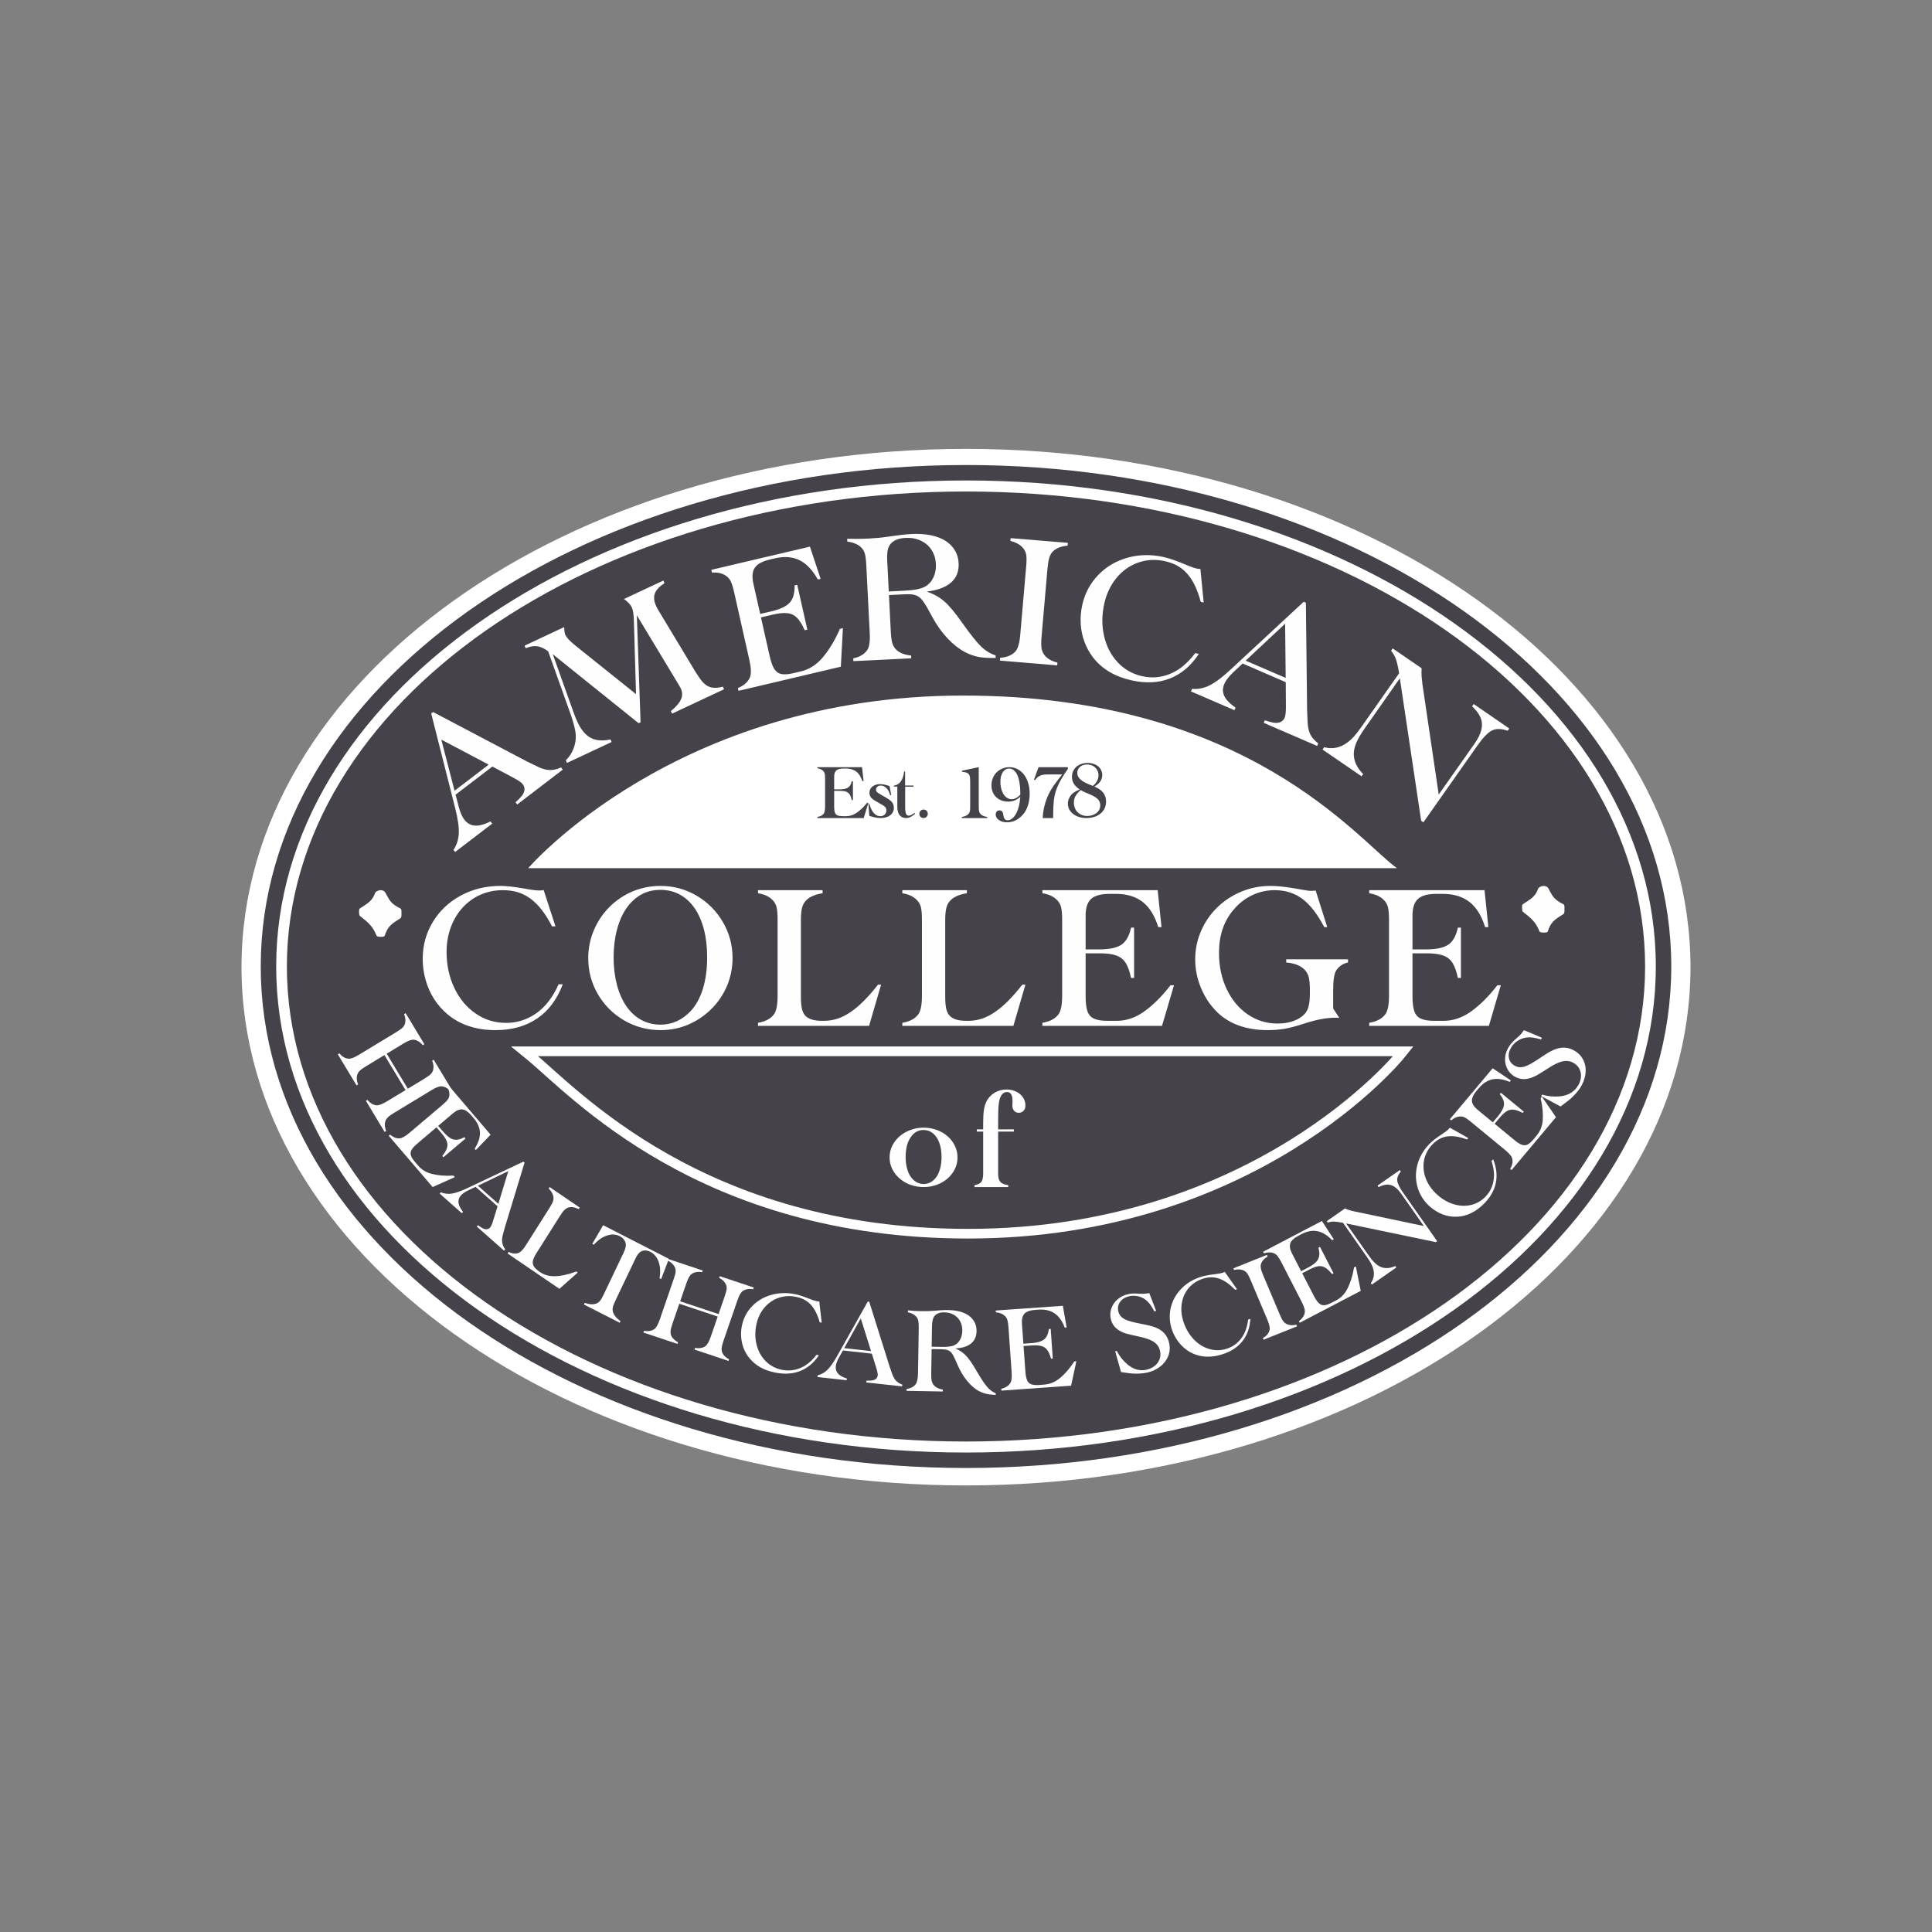 <?xml version="1.0" encoding="UTF-8"?> <svg xmlns="http://www.w3.org/2000/svg" width="200" height="200" viewBox="0 0 200 200" fill="none"><rect x="0" y="0" width="200" height="200" fill="#808080" stroke="none"/><g clip-path="url(#clip0_79_413)"><path fill-rule="evenodd" clip-rule="evenodd" d="M147.822 89.39C143.541 86.321 131.33 70.075 99.797 70.075C68.018 70.075 51.655 89.39 51.655 89.39H147.822ZM25 100.121C25.024 70.401 58.643 46.473 99.999 46.468C141.35 46.473 174.972 70.401 175 100.121C174.972 129.837 141.35 153.767 99.999 153.771C58.643 153.767 25.024 129.837 25 100.121Z" fill="white"></path><path fill-rule="evenodd" clip-rule="evenodd" d="M53.35 71.266H145.151V90.916H53.35V71.266Z" fill="white"></path><path fill-rule="evenodd" clip-rule="evenodd" d="M144.611 89.87C140.608 87.032 129.189 72.004 99.701 72.004C69.984 72.004 54.682 89.87 54.682 89.87H144.611ZM29.698 100.053C29.72 72.813 61.234 50.883 99.999 50.879C138.759 50.883 170.275 72.813 170.302 100.053C170.275 127.289 138.759 149.221 99.999 149.226C61.234 149.221 29.72 127.289 29.698 100.053Z" fill="#454249"></path><path d="M54.883 109.307L55.05 109.1M54.883 109.307L54.304 108.833H145.257L144.903 109.271C144.881 109.297 129.962 127.712 100.225 127.712H100.193C72.57 127.712 59.354 112.959 54.883 109.307Z" stroke="#FEFEFE"></path><path d="M100 151.166C139.88 151.166 172.209 128.282 172.209 100.052C172.209 71.823 139.88 48.938 100 48.938C60.12 48.938 27.791 71.823 27.791 100.052C27.791 128.282 60.12 151.166 100 151.166Z" stroke="#454249" stroke-width="1.6" stroke-miterlimit="1.5" stroke-linecap="round" stroke-linejoin="round"></path><path fill-rule="evenodd" clip-rule="evenodd" d="M160.437 92.252C160.234 91.83 160.173 91.742 159.786 91.71C159.611 91.71 159.283 91.83 159.221 92.01C158.928 92.853 158.422 93.09 157.647 93.602C157.56 93.661 157.56 93.843 157.56 93.965C157.592 94.109 157.56 94.323 157.647 94.382C158.569 95.1 158.984 95.462 159.369 96.423C159.399 96.513 159.639 96.54 159.786 96.54C159.994 96.54 160.2 96.54 160.234 96.393C160.529 95.521 160.825 95.251 161.803 94.653C161.983 94.565 161.951 94.295 161.951 94.109C161.951 93.934 161.983 93.661 161.833 93.602C160.914 93.151 160.735 92.793 160.437 92.252Z" fill="#FEFEFE"></path><path fill-rule="evenodd" clip-rule="evenodd" d="M40.045 92.691C39.837 92.273 39.778 92.179 39.393 92.149C39.213 92.149 38.888 92.273 38.829 92.448C38.531 93.289 38.029 93.53 37.258 94.039C37.167 94.1 37.167 94.281 37.167 94.399C37.195 94.546 37.167 94.758 37.258 94.817C38.176 95.538 38.592 95.897 38.979 96.858C39.007 96.949 39.244 96.979 39.393 96.979C39.603 96.979 39.807 96.979 39.837 96.829C40.135 95.952 40.432 95.688 41.411 95.086C41.589 94.999 41.559 94.729 41.559 94.546C41.559 94.369 41.589 94.1 41.44 94.039C40.519 93.587 40.341 93.228 40.045 92.691Z" fill="#FEFEFE"></path><path fill-rule="evenodd" clip-rule="evenodd" d="M56.279 92.142L57.503 95.897H57.146C56.806 95.23 56.447 94.659 56.076 94.181C55.701 93.704 55.31 93.317 54.902 93.02C54.493 92.719 54.058 92.504 53.598 92.361C53.139 92.223 52.62 92.151 52.038 92.151C51.216 92.151 50.448 92.309 49.735 92.623C49.026 92.938 48.407 93.387 47.884 93.96C47.361 94.536 46.954 95.217 46.663 96.001C46.375 96.787 46.23 97.632 46.23 98.537C46.23 99.905 46.498 101.151 47.036 102.279C47.573 103.402 48.309 104.284 49.25 104.927C50.187 105.572 51.229 105.888 52.375 105.888C53.164 105.888 53.901 105.735 54.588 105.422C55.278 105.118 55.889 104.669 56.425 104.092C56.962 103.508 57.431 102.774 57.826 101.893H58.258C57.672 103.447 56.789 104.631 55.609 105.432C54.43 106.235 52.99 106.638 51.286 106.638C49.296 106.638 47.65 106.096 46.344 105.016C45.786 104.543 45.316 104.013 44.937 103.417C44.556 102.821 44.265 102.166 44.063 101.454C43.859 100.741 43.758 100.011 43.758 99.265C43.758 97.867 44.111 96.589 44.812 95.432C45.512 94.277 46.48 93.367 47.711 92.704C48.942 92.04 50.305 91.71 51.798 91.71C52.426 91.71 53.254 91.8 54.279 91.983C54.991 92.116 55.508 92.182 55.83 92.182C55.966 92.182 56.119 92.17 56.279 92.142Z" fill="#FEFEFE"></path><path fill-rule="evenodd" clip-rule="evenodd" d="M60.895 99.179C60.895 98.173 61.089 97.213 61.477 96.293C61.868 95.378 62.406 94.574 63.099 93.882C63.789 93.192 64.591 92.657 65.496 92.274C66.401 91.901 67.361 91.71 68.368 91.71C69.715 91.71 70.96 92.042 72.105 92.715C73.248 93.386 74.153 94.294 74.827 95.44C75.496 96.586 75.834 97.834 75.834 99.179C75.834 100.181 75.643 101.133 75.266 102.04C74.884 102.945 74.349 103.745 73.652 104.438C72.959 105.131 72.162 105.671 71.266 106.059C70.37 106.444 69.414 106.638 68.4 106.638C67.032 106.638 65.769 106.303 64.62 105.637C63.47 104.969 62.562 104.066 61.894 102.922C61.226 101.784 60.895 100.535 60.895 99.179ZM63.521 99.105C63.521 100.128 63.636 101.071 63.865 101.947C64.094 102.814 64.423 103.558 64.848 104.174C65.277 104.786 65.79 105.259 66.392 105.585C66.993 105.911 67.66 106.072 68.388 106.072C69.579 106.072 70.615 105.601 71.506 104.658C72.048 104.076 72.467 103.31 72.761 102.362C73.056 101.413 73.204 100.325 73.204 99.096C73.204 98.027 73.091 97.062 72.867 96.201C72.64 95.34 72.316 94.606 71.897 94.001C71.476 93.401 70.968 92.933 70.373 92.605C69.782 92.282 69.111 92.118 68.368 92.118C67.63 92.118 66.966 92.282 66.371 92.609C65.779 92.942 65.268 93.412 64.844 94.025C64.42 94.641 64.094 95.384 63.865 96.257C63.636 97.131 63.521 98.08 63.521 99.105Z" fill="#FEFEFE"></path><path fill-rule="evenodd" clip-rule="evenodd" d="M85.154 92.149V92.467C84.322 92.593 83.724 92.873 83.354 93.313C83.189 93.511 83.073 93.757 83.008 94.055C82.943 94.347 82.908 94.757 82.908 95.29V103.139C82.908 103.657 82.938 104.057 82.998 104.353C83.056 104.649 83.161 104.895 83.316 105.086C83.628 105.477 84.217 105.676 85.091 105.676H85.309C85.775 105.676 86.228 105.599 86.672 105.464C87.113 105.322 87.569 105.096 88.028 104.783C88.49 104.472 88.957 104.078 89.431 103.604C89.905 103.127 90.394 102.572 90.891 101.929H91.212L89.966 106.198H78.47V105.879C79.219 105.754 79.765 105.472 80.102 105.024C80.366 104.698 80.496 104.039 80.496 103.056V95.29C80.496 94.665 80.464 94.21 80.394 93.928C80.324 93.648 80.198 93.406 80.01 93.209C79.661 92.826 79.151 92.578 78.47 92.467V92.149H85.154Z" fill="#FEFEFE"></path><path fill-rule="evenodd" clip-rule="evenodd" d="M100.093 92.149V92.467C99.263 92.593 98.664 92.873 98.295 93.313C98.13 93.511 98.012 93.757 97.947 94.055C97.882 94.347 97.848 94.757 97.848 95.29V103.139C97.848 103.657 97.879 104.057 97.938 104.353C97.997 104.649 98.102 104.895 98.256 105.086C98.568 105.477 99.161 105.676 100.03 105.676H100.248C100.714 105.676 101.171 105.599 101.612 105.464C102.054 105.322 102.506 105.096 102.968 104.783C103.428 104.472 103.899 104.078 104.372 103.604C104.846 103.127 105.331 102.572 105.83 101.929H106.151L104.904 106.198H93.409V105.879C94.162 105.754 94.703 105.472 95.044 105.024C95.308 104.698 95.439 104.039 95.439 103.056V95.29C95.439 94.665 95.404 94.21 95.335 93.928C95.264 93.648 95.137 93.406 94.95 93.209C94.603 92.826 94.091 92.578 93.409 92.467V92.149H100.093Z" fill="#FEFEFE"></path><path fill-rule="evenodd" clip-rule="evenodd" d="M119.841 92.149L120.239 95.975H119.904C119.54 94.799 119.001 93.928 118.285 93.368C117.569 92.809 116.64 92.532 115.488 92.532H114.904C113.988 92.532 113.337 92.703 112.956 93.052C112.576 93.395 112.384 93.974 112.384 94.784V98.282H113.781C114.835 98.282 115.606 98.121 116.088 97.795C116.571 97.468 116.905 96.88 117.085 96.029H117.399V101.237H117.085C116.942 100.55 116.757 100.028 116.524 99.668C116.288 99.308 115.96 99.054 115.539 98.904C115.112 98.758 114.538 98.686 113.813 98.686H112.384V103.139C112.384 103.819 112.449 104.339 112.579 104.7C112.71 105.061 112.937 105.313 113.264 105.456C113.588 105.599 114.042 105.676 114.63 105.676H115.592C116.542 105.676 117.449 105.385 118.3 104.809C119.245 104.166 120.171 103.264 121.08 102.11L121.162 101.997H121.53L120.291 106.198H107.909V105.879C108.664 105.754 109.213 105.472 109.557 105.024C109.821 104.698 109.954 104.039 109.954 103.056V95.29C109.954 94.665 109.92 94.21 109.848 93.928C109.778 93.648 109.648 93.406 109.462 93.209C109.112 92.826 108.594 92.578 107.909 92.467V92.149H119.841Z" fill="#FEFEFE"></path><path fill-rule="evenodd" clip-rule="evenodd" d="M136.2 92.195L137.396 95.971H137.086C136.374 94.622 135.624 93.65 134.821 93.05C134.016 92.452 133.062 92.15 131.951 92.15C131.141 92.15 130.373 92.322 129.641 92.663C128.911 93.005 128.269 93.503 127.716 94.153C126.696 95.33 126.189 96.824 126.189 98.632C126.189 100.014 126.454 101.261 126.979 102.376C127.506 103.492 128.23 104.368 129.159 105.006C130.086 105.638 131.114 105.958 132.242 105.958C132.946 105.958 133.568 105.84 134.113 105.606C134.659 105.37 135.05 105.052 135.276 104.66C135.492 104.288 135.599 103.689 135.599 102.854V102.501C135.599 101.888 135.556 101.427 135.472 101.119C135.383 100.814 135.23 100.549 135.006 100.337C134.584 99.937 133.964 99.704 133.149 99.634V99.306H139.545V99.634C138.993 99.758 138.575 100.049 138.299 100.503C138.106 100.85 138.008 101.518 138.008 102.501V104.406L138.64 105.368C138.543 105.362 138.432 105.353 138.308 105.353C137.775 105.353 137.263 105.405 136.774 105.499C136.278 105.584 135.646 105.755 134.862 106.008C134.113 106.251 133.474 106.417 132.946 106.505C132.414 106.591 131.854 106.638 131.259 106.638C129.002 106.638 127.231 106 125.949 104.728C125.252 104.025 124.705 103.195 124.315 102.246C123.923 101.293 123.727 100.315 123.727 99.321C123.727 98.286 123.929 97.311 124.33 96.378C124.733 95.454 125.289 94.638 126.003 93.942C126.716 93.244 127.546 92.698 128.496 92.303C129.441 91.91 130.446 91.71 131.508 91.71C132.108 91.71 132.831 91.776 133.677 91.91C133.802 91.926 133.95 91.947 134.12 91.981C134.287 92.011 134.614 92.065 135.088 92.15C135.339 92.2 135.544 92.222 135.703 92.222C135.731 92.222 135.778 92.221 135.844 92.214C135.916 92.207 135.996 92.204 136.077 92.204C136.123 92.204 136.163 92.2 136.2 92.195Z" fill="#FEFEFE"></path><path fill-rule="evenodd" clip-rule="evenodd" d="M153.678 92.149L154.073 95.975H153.738C153.377 94.799 152.836 93.928 152.116 93.368C151.4 92.809 150.473 92.532 149.324 92.532H148.736C147.819 92.532 147.173 92.703 146.792 93.052C146.411 93.395 146.22 93.974 146.22 94.784V98.282H147.616C148.67 98.282 149.439 98.121 149.92 97.795C150.408 97.468 150.737 96.88 150.918 96.029H151.233V101.237H150.918C150.776 100.55 150.591 100.028 150.357 99.668C150.123 99.308 149.797 99.054 149.372 98.904C148.947 98.758 148.375 98.686 147.647 98.686H146.22V103.139C146.22 103.819 146.286 104.339 146.416 104.7C146.544 105.061 146.771 105.313 147.097 105.456C147.42 105.599 147.877 105.676 148.466 105.676H149.427C150.376 105.676 151.285 105.385 152.137 104.809C153.077 104.166 154.006 103.264 154.913 102.11L154.998 101.997H155.363L154.128 106.198H141.742V105.879C142.497 105.754 143.047 105.472 143.388 105.024C143.656 104.698 143.79 104.039 143.79 103.056V95.29C143.79 94.665 143.752 94.21 143.684 93.928C143.614 93.648 143.485 93.406 143.294 93.209C142.947 92.826 142.43 92.578 141.742 92.467V92.149H153.678Z" fill="#FEFEFE"></path><path fill-rule="evenodd" clip-rule="evenodd" d="M92.091 119.81C92.091 119.26 92.248 118.745 92.562 118.269C92.88 117.798 93.306 117.424 93.845 117.153C94.383 116.878 94.975 116.736 95.618 116.736C96.098 116.736 96.551 116.819 96.976 116.97C97.401 117.126 97.776 117.345 98.097 117.628C98.423 117.911 98.672 118.244 98.852 118.624C99.033 119.001 99.121 119.398 99.121 119.81C99.121 120.358 98.968 120.868 98.658 121.347C98.346 121.823 97.921 122.197 97.382 122.474C96.843 122.745 96.258 122.883 95.626 122.883C94.983 122.883 94.389 122.745 93.851 122.479C93.308 122.203 92.88 121.831 92.562 121.357C92.248 120.882 92.091 120.37 92.091 119.81ZM93.752 119.77C93.752 120.185 93.795 120.565 93.885 120.911C93.971 121.259 94.098 121.559 94.266 121.799C94.433 122.049 94.631 122.235 94.862 122.371C95.092 122.502 95.346 122.569 95.618 122.569C95.886 122.569 96.136 122.502 96.369 122.368C96.6 122.229 96.8 122.043 96.962 121.799C97.122 121.561 97.246 121.266 97.336 120.911C97.423 120.557 97.468 120.181 97.468 119.77C97.468 119.219 97.391 118.737 97.238 118.31C97.087 117.884 96.863 117.562 96.585 117.324C96.305 117.092 95.979 116.975 95.612 116.975C95.047 116.975 94.599 117.235 94.26 117.748C93.919 118.258 93.752 118.935 93.752 119.77Z" fill="#FEFEFE"></path><path fill-rule="evenodd" clip-rule="evenodd" d="M103.327 116.914H104.954V117.142H103.327V121.486C103.327 121.748 103.359 121.959 103.421 122.123C103.484 122.291 103.592 122.415 103.747 122.502C103.898 122.585 104.107 122.647 104.374 122.689V122.883H100.879V122.689C101.228 122.631 101.467 122.511 101.591 122.341C101.714 122.171 101.777 121.888 101.777 121.486V117.142H101.122V116.914H101.777V116.249C101.777 115.713 101.801 115.271 101.852 114.93C101.9 114.588 101.988 114.296 102.101 114.052C102.297 113.66 102.578 113.348 102.955 113.122C103.329 112.899 103.747 112.784 104.21 112.784C104.56 112.784 104.887 112.857 105.191 113.003C105.494 113.147 105.727 113.348 105.895 113.595C106.068 113.85 106.151 114.131 106.151 114.432C106.151 114.666 106.087 114.85 105.957 114.988C105.827 115.126 105.661 115.197 105.463 115.197C105.264 115.197 105.105 115.126 104.985 114.988C104.858 114.855 104.798 114.671 104.798 114.445L104.815 114.089V113.947C104.815 113.348 104.619 113.044 104.229 113.044C104.003 113.044 103.812 113.157 103.668 113.379C103.522 113.595 103.427 113.911 103.387 114.317C103.346 114.675 103.327 115.248 103.327 116.026V116.914Z" fill="#FEFEFE"></path><path fill-rule="evenodd" clip-rule="evenodd" d="M50.97 79.351L47.161 82.265L47.485 83.514C47.649 84.118 47.845 84.572 48.079 84.868C48.279 85.12 48.508 85.292 48.768 85.387C49.029 85.48 49.319 85.497 49.641 85.439C49.967 85.383 50.344 85.249 50.775 85.035L50.953 85.262L47.114 88.198L46.944 87.979C47.283 87.469 47.469 86.894 47.494 86.251C47.52 85.605 47.393 84.735 47.114 83.633L44.638 73.856L44.831 73.709L54.599 78.854C54.613 78.851 54.631 78.855 54.655 78.872C54.681 78.887 54.709 78.904 54.739 78.92C54.771 78.933 54.805 78.95 54.843 78.969L55.693 79.382C56.148 79.601 56.561 79.711 56.931 79.716C57.298 79.721 57.681 79.633 58.079 79.445L58.258 79.673L53.541 83.282L53.365 83.054C53.737 82.72 53.989 82.455 54.11 82.262C54.364 81.859 54.36 81.496 54.102 81.17C53.976 81.011 53.693 80.807 53.244 80.567L50.97 79.351ZM50.589 79.155L45.684 76.565L47.056 81.857L50.589 79.155Z" fill="#FEFEFE"></path><path fill-rule="evenodd" clip-rule="evenodd" d="M66.311 74.771L66.107 74.866L57.222 67.724L59.379 73.76C59.498 74.092 59.621 74.399 59.753 74.686C60.133 75.519 60.597 76.082 61.138 76.374C61.682 76.669 62.366 76.728 63.195 76.546L63.317 76.809L58.694 78.978L58.574 78.71C58.918 78.371 59.178 77.975 59.358 77.528C59.535 77.081 59.619 76.618 59.606 76.138C59.582 75.615 59.395 74.853 59.042 73.854L56.747 67.427C56.345 67.124 55.967 66.948 55.609 66.9C55.252 66.854 54.857 66.923 54.426 67.102L54.304 66.838L58.401 64.915C58.406 64.981 58.407 65.026 58.41 65.046C58.421 65.361 58.463 65.588 58.532 65.735C58.657 66.011 58.997 66.374 59.551 66.819L65.842 71.858L65.618 64.192C65.595 63.576 65.524 63.136 65.402 62.87C65.275 62.594 65.006 62.306 64.595 62.008L68.667 60.099L68.787 60.366C68.259 60.71 67.927 61.068 67.79 61.44C67.652 61.815 67.696 62.245 67.924 62.739C67.994 62.893 68.066 63.031 68.148 63.162L68.27 63.364L71.894 69.382C71.944 69.465 71.988 69.533 72.023 69.592C72.061 69.651 72.171 69.82 72.354 70.096C72.69 70.609 73.045 70.941 73.421 71.095C73.793 71.239 74.266 71.239 74.831 71.083L74.955 71.352L69.572 73.876L69.45 73.609C69.975 73.183 70.32 72.783 70.488 72.409C70.657 72.036 70.657 71.664 70.485 71.291C70.42 71.152 70.292 70.926 70.103 70.621L65.924 63.693L66.311 74.771Z" fill="#FEFEFE"></path><path fill-rule="evenodd" clip-rule="evenodd" d="M83.843 56.586L84.95 59.919L84.661 59.988C84.115 59.009 83.481 58.345 82.756 57.987C82.032 57.634 81.177 57.573 80.197 57.803L79.694 57.92C78.911 58.104 78.392 58.389 78.134 58.778C77.877 59.159 77.831 59.715 77.992 60.436L78.696 63.554L79.887 63.277C80.79 63.063 81.415 62.762 81.76 62.376C82.112 61.988 82.274 61.396 82.26 60.6L82.529 60.54L83.575 65.181L83.302 65.246C83.046 64.657 82.781 64.23 82.509 63.956C82.237 63.685 81.906 63.522 81.514 63.476C81.122 63.429 80.616 63.478 79.995 63.627L78.773 63.914L79.67 67.887C79.804 68.493 79.963 68.942 80.145 69.238C80.33 69.533 80.572 69.71 80.879 69.775C81.186 69.839 81.592 69.809 82.096 69.694L82.917 69.499C83.732 69.306 84.445 68.867 85.059 68.18C85.737 67.422 86.351 66.431 86.896 65.22L86.947 65.1L87.258 65.028L87.043 69.016L76.451 71.514L76.386 71.226C77.008 70.968 77.42 70.602 77.623 70.138C77.784 69.788 77.767 69.177 77.57 68.303L76.013 61.375C75.889 60.818 75.77 60.424 75.651 60.184C75.536 59.949 75.377 59.761 75.172 59.62C74.799 59.35 74.309 59.232 73.702 59.275L73.637 58.988L83.843 56.586Z" fill="#FEFEFE"></path><path fill-rule="evenodd" clip-rule="evenodd" d="M92.025 61.6L92.216 65.413C92.245 65.946 92.298 66.337 92.376 66.595C92.456 66.853 92.594 67.078 92.794 67.272C93.144 67.598 93.651 67.791 94.314 67.859L94.33 68.146L88.343 68.44L88.328 68.156C88.998 68.01 89.479 67.727 89.765 67.309C89.991 67.002 90.079 66.407 90.034 65.517L89.679 58.518C89.651 57.953 89.598 57.546 89.522 57.295C89.446 57.045 89.32 56.836 89.141 56.663C88.823 56.349 88.345 56.152 87.714 56.063L87.697 55.776C87.789 55.78 87.866 55.776 87.935 55.776L88.765 55.781C89.097 55.781 89.486 55.771 89.926 55.751C90.622 55.716 91.252 55.657 91.811 55.573L93.124 55.396C93.538 55.34 93.944 55.302 94.347 55.282C95.088 55.245 95.755 55.287 96.342 55.405C96.936 55.526 97.437 55.715 97.854 55.973C98.27 56.231 98.599 56.56 98.837 56.955C99.079 57.346 99.212 57.794 99.237 58.295C99.279 59.132 99.023 59.795 98.466 60.291C97.908 60.788 97.063 61.102 95.931 61.242C96.649 61.479 97.262 61.82 97.774 62.271C98.283 62.719 98.903 63.461 99.625 64.498C100.449 65.663 101.09 66.467 101.554 66.915C102.015 67.364 102.519 67.674 103.063 67.846L103.076 68.105C102.392 68.129 101.806 68.094 101.319 68.007C100.838 67.918 100.343 67.746 99.855 67.483C99.238 67.149 98.653 66.684 98.096 66.09C97.535 65.501 97.04 64.814 96.603 64.033L96.05 63.029C95.789 62.56 95.56 62.219 95.369 62.006C95.172 61.796 94.951 61.659 94.696 61.59C94.437 61.521 94.096 61.499 93.662 61.52L92.025 61.6ZM92.006 61.229L93.69 61.144C94.663 61.096 95.359 60.952 95.773 60.718C96.147 60.508 96.429 60.191 96.626 59.778C96.823 59.361 96.909 58.89 96.883 58.364C96.852 57.821 96.701 57.339 96.424 56.916C96.151 56.498 95.778 56.179 95.308 55.964C94.844 55.749 94.317 55.654 93.734 55.684C92.868 55.726 92.298 56.022 92.025 56.567C91.869 56.88 91.809 57.36 91.843 58.01L92.006 61.229Z" fill="#FEFEFE"></path><path fill-rule="evenodd" clip-rule="evenodd" d="M103.515 68.384L103.536 68.096C104.236 68.042 104.755 67.826 105.101 67.451C105.37 67.175 105.54 66.592 105.616 65.708L106.225 58.693C106.277 58.13 106.281 57.718 106.24 57.46C106.2 57.2 106.1 56.975 105.946 56.782C105.659 56.409 105.206 56.147 104.596 55.995L104.621 55.708L110.545 56.196L110.518 56.486C109.825 56.541 109.303 56.758 108.949 57.132C108.807 57.285 108.697 57.493 108.617 57.755C108.538 58.021 108.477 58.395 108.433 58.877L107.824 65.889C107.777 66.415 107.777 66.817 107.819 67.093C107.861 67.366 107.959 67.605 108.114 67.805C108.403 68.18 108.854 68.44 109.463 68.591L109.441 68.88L103.515 68.384Z" fill="#FEFEFE"></path><path fill-rule="evenodd" clip-rule="evenodd" d="M124.266 58.904L124.606 62.374L124.299 62.307C124.128 61.666 123.93 61.108 123.699 60.622C123.466 60.137 123.199 59.73 122.903 59.396C122.606 59.059 122.272 58.786 121.899 58.575C121.529 58.366 121.089 58.203 120.585 58.09C119.87 57.932 119.176 57.921 118.496 58.056C117.821 58.191 117.199 58.456 116.635 58.847C116.071 59.242 115.587 59.75 115.182 60.371C114.783 60.992 114.491 61.694 114.317 62.475C114.053 63.651 114.048 64.779 114.297 65.85C114.544 66.926 115.015 67.829 115.706 68.567C116.396 69.297 117.241 69.778 118.23 69.997C118.917 70.148 119.587 70.163 120.244 70.025C120.895 69.894 121.513 69.627 122.093 69.232C122.671 68.833 123.219 68.291 123.733 67.608L124.106 67.689C123.295 68.918 122.304 69.763 121.122 70.23C119.949 70.694 118.621 70.759 117.145 70.431C115.417 70.046 114.091 69.263 113.171 68.082C112.775 67.566 112.47 67.016 112.259 66.429C112.042 65.844 111.913 65.223 111.875 64.568C111.838 63.919 111.889 63.268 112.037 62.623C112.303 61.417 112.856 60.386 113.686 59.526C114.517 58.663 115.534 58.065 116.727 57.732C117.925 57.399 119.168 57.376 120.463 57.666C121.008 57.787 121.707 58.025 122.563 58.379C123.154 58.634 123.591 58.791 123.867 58.853C123.987 58.879 124.121 58.895 124.266 58.904Z" fill="#FEFEFE"></path><path fill-rule="evenodd" clip-rule="evenodd" d="M133.101 70.619L128.635 68.686L127.673 69.588C127.208 70.03 126.896 70.43 126.744 70.786C126.616 71.084 126.569 71.372 126.613 71.649C126.655 71.924 126.78 72.194 126.99 72.448C127.197 72.707 127.5 72.974 127.903 73.248L127.788 73.519L123.288 71.577L123.398 71.312C124.023 71.365 124.629 71.243 125.219 70.949C125.81 70.653 126.533 70.112 127.386 69.318L134.961 62.294L135.184 62.392L135.312 73.578C135.32 73.59 135.323 73.609 135.32 73.638C135.317 73.669 135.317 73.702 135.32 73.736C135.32 73.771 135.323 73.813 135.325 73.854L135.366 74.809C135.392 75.322 135.494 75.743 135.666 76.069C135.84 76.399 136.106 76.696 136.469 76.951L136.354 77.222L130.823 74.832L130.938 74.563C131.423 74.729 131.78 74.82 132.015 74.834C132.499 74.855 132.823 74.671 132.99 74.288C133.072 74.093 133.116 73.741 133.117 73.228L133.101 70.619ZM133.094 70.18L133.035 64.565L128.95 68.391L133.094 70.18Z" fill="#FEFEFE"></path><path fill-rule="evenodd" clip-rule="evenodd" d="M147.35 85.125L147.118 84.966L144.911 70.215L141.315 75.346C140.916 75.912 140.626 76.396 140.451 76.788C140.27 77.175 140.174 77.552 140.146 77.903C140.103 78.701 140.426 79.446 141.113 80.129L140.947 80.364L136.908 77.592L137.073 77.353C137.947 77.576 138.749 77.414 139.477 76.864C139.726 76.69 139.961 76.469 140.192 76.207C140.42 75.946 140.693 75.6 140.991 75.166L144.835 69.699C144.722 69.016 144.61 68.522 144.499 68.222C144.392 67.921 144.225 67.633 144.007 67.361L144.169 67.123L147.17 69.182C147.145 69.481 147.143 69.768 147.165 70.041C147.177 70.087 147.188 70.184 147.2 70.336C147.214 70.489 147.225 70.588 147.227 70.636L147.255 70.871L148.936 82.249L152.634 76.997C153.006 76.463 153.247 75.975 153.353 75.537C153.454 75.1 153.429 74.687 153.27 74.299C153.111 73.912 152.818 73.516 152.39 73.118L152.556 72.882L156.242 75.414L156.073 75.647C155.419 75.418 154.878 75.409 154.451 75.62C154.024 75.832 153.516 76.358 152.927 77.199L147.35 85.125Z" fill="#FEFEFE"></path><path fill-rule="evenodd" clip-rule="evenodd" d="M34.971 109.143L35.13 109.046C35.414 109.376 35.721 109.563 36.049 109.593C36.288 109.623 36.655 109.494 37.145 109.195L41.029 106.842C41.34 106.651 41.556 106.495 41.674 106.376C41.796 106.256 41.877 106.118 41.921 105.964C42.01 105.681 41.979 105.355 41.831 104.981L41.99 104.882L43.93 108.097L43.77 108.194C43.483 107.86 43.177 107.674 42.849 107.633C42.718 107.623 42.57 107.646 42.403 107.706C42.235 107.763 42.018 107.876 41.752 108.034L40.031 109.079L42.219 112.706L43.938 111.66C44.247 111.472 44.464 111.321 44.583 111.199C44.703 111.079 44.785 110.94 44.831 110.79C44.916 110.502 44.887 110.17 44.739 109.8L44.898 109.706L46.834 112.917L46.676 113.017C46.391 112.679 46.086 112.497 45.758 112.458C45.626 112.445 45.479 112.467 45.312 112.527C45.141 112.589 44.926 112.694 44.658 112.859L40.777 115.214C40.483 115.39 40.274 115.541 40.149 115.668C40.02 115.797 39.932 115.939 39.885 116.091C39.796 116.38 39.829 116.709 39.974 117.081L39.815 117.175L37.88 113.961L38.037 113.864C38.326 114.204 38.629 114.382 38.956 114.418C39.198 114.448 39.563 114.314 40.053 114.014L41.983 112.847L39.796 109.222L37.869 110.391C37.575 110.571 37.366 110.721 37.241 110.845C37.113 110.97 37.022 111.116 36.978 111.27C36.889 111.557 36.92 111.886 37.069 112.256L36.909 112.355L34.971 109.143Z" fill="#FEFEFE"></path><path fill-rule="evenodd" clip-rule="evenodd" d="M50.789 117.464L49.256 119.056L49.133 118.914C49.517 118.323 49.7 117.764 49.687 117.25C49.667 116.733 49.447 116.23 49.025 115.738L48.81 115.489C48.472 115.092 48.159 114.88 47.868 114.847C47.575 114.811 47.254 114.947 46.897 115.246L45.36 116.549L45.874 117.146C46.26 117.596 46.612 117.868 46.934 117.954C47.254 118.038 47.635 117.961 48.075 117.723L48.19 117.861L45.902 119.797L45.787 119.666C46.037 119.349 46.2 119.07 46.272 118.839C46.344 118.602 46.335 118.369 46.243 118.131C46.153 117.896 45.975 117.621 45.706 117.311L45.182 116.698L43.228 118.36C42.928 118.612 42.727 118.833 42.614 119.015C42.504 119.207 42.475 119.4 42.533 119.597C42.588 119.789 42.724 120.01 42.939 120.261L43.292 120.672C43.643 121.081 44.1 121.36 44.665 121.512C45.298 121.678 46.032 121.743 46.869 121.701L46.95 121.697L47.084 121.854L44.787 122.883L40.243 117.573L40.381 117.456C40.713 117.734 41.038 117.861 41.36 117.843C41.604 117.831 41.938 117.647 42.372 117.283L45.784 114.393C46.058 114.156 46.242 113.975 46.341 113.839C46.44 113.706 46.498 113.562 46.515 113.408C46.555 113.113 46.475 112.8 46.269 112.461L46.413 112.345L50.789 117.464Z" fill="#FEFEFE"></path><path fill-rule="evenodd" clip-rule="evenodd" d="M51.508 124.877L49.23 122.861L48.491 123.215C48.129 123.392 47.869 123.571 47.714 123.755C47.58 123.908 47.499 124.074 47.471 124.246C47.444 124.418 47.468 124.607 47.541 124.798C47.616 124.993 47.748 125.214 47.932 125.459L47.811 125.594L45.516 123.56L45.632 123.425C45.992 123.577 46.375 123.62 46.779 123.56C47.183 123.495 47.714 123.309 48.371 122.999L54.189 120.248L54.304 120.348L52.255 127.083C52.257 127.093 52.255 127.102 52.248 127.123C52.24 127.137 52.234 127.158 52.227 127.181C52.223 127.202 52.216 127.222 52.211 127.251L52.053 127.83C51.971 128.144 51.952 128.414 51.991 128.644C52.03 128.877 52.135 129.104 52.299 129.329L52.178 129.468L49.358 126.971L49.477 126.831C49.732 127.02 49.929 127.144 50.065 127.197C50.346 127.304 50.572 127.258 50.745 127.06C50.831 126.962 50.924 126.758 51.022 126.447L51.508 124.877ZM51.588 124.618L52.619 121.236L49.474 122.743L51.588 124.618Z" fill="#FEFEFE"></path><path fill-rule="evenodd" clip-rule="evenodd" d="M60.016 125.012L59.919 125.167C59.491 124.965 59.124 124.91 58.817 125.009C58.678 125.055 58.548 125.139 58.426 125.261C58.301 125.381 58.16 125.575 57.994 125.834L55.564 129.675C55.405 129.927 55.293 130.133 55.229 130.301C55.166 130.462 55.139 130.615 55.152 130.76C55.175 131.05 55.393 131.333 55.799 131.613L55.899 131.682C56.117 131.83 56.351 131.941 56.6 132.014C56.85 132.084 57.133 132.117 57.444 132.115C57.757 132.105 58.095 132.064 58.463 131.983C58.831 131.903 59.234 131.783 59.663 131.625L59.814 131.729L57.91 133.419L52.546 129.762L52.646 129.6C53.033 129.783 53.375 129.814 53.673 129.706C53.895 129.623 54.162 129.352 54.464 128.865L56.871 125.066C57.064 124.759 57.189 124.526 57.242 124.369C57.299 124.208 57.311 124.049 57.288 123.89C57.243 123.594 57.081 123.309 56.799 123.038L56.898 122.883L60.016 125.012Z" fill="#FEFEFE"></path><path fill-rule="evenodd" clip-rule="evenodd" d="M69.243 130.315L68.442 132.415L68.276 132.331C68.349 131.906 68.358 131.51 68.31 131.146C68.259 130.782 68.147 130.464 67.976 130.195C67.81 129.927 67.594 129.727 67.331 129.591C67.122 129.489 66.925 129.44 66.729 129.447C66.535 129.461 66.364 129.524 66.216 129.647C66.075 129.759 65.926 129.98 65.77 130.308L63.703 134.646C63.549 134.966 63.459 135.212 63.429 135.387C63.401 135.553 63.417 135.73 63.483 135.905C63.6 136.211 63.851 136.494 64.234 136.762L64.153 136.932L60.455 135.044L60.533 134.874C61.022 135.042 61.424 135.065 61.744 134.938C61.89 134.883 62.014 134.786 62.121 134.651C62.229 134.518 62.35 134.31 62.486 134.024L64.552 129.686C64.724 129.327 64.802 129.042 64.786 128.834C64.774 128.66 64.714 128.495 64.603 128.343C64.497 128.189 64.343 128.063 64.153 127.965C63.756 127.769 63.318 127.741 62.836 127.904C62.354 128.058 61.901 128.374 61.472 128.852L61.31 128.774L62.437 126.834L69.243 130.315Z" fill="#FEFEFE"></path><path fill-rule="evenodd" clip-rule="evenodd" d="M66.606 137.943L66.666 137.768C67.096 137.837 67.444 137.782 67.713 137.603C67.919 137.475 68.111 137.141 68.295 136.611L69.741 132.413C69.857 132.075 69.925 131.824 69.938 131.659C69.955 131.494 69.927 131.337 69.863 131.2C69.748 130.926 69.514 130.7 69.165 130.519L69.224 130.347L72.747 131.524L72.686 131.694C72.254 131.625 71.905 131.682 71.635 131.859C71.526 131.93 71.427 132.038 71.335 132.192C71.246 132.339 71.153 132.561 71.051 132.849L70.414 134.71L74.386 136.035L75.025 134.178C75.141 133.836 75.207 133.59 75.223 133.424C75.238 133.257 75.212 133.103 75.147 132.962C75.03 132.697 74.799 132.465 74.45 132.288L74.509 132.11L78.031 133.285L77.969 133.459C77.543 133.39 77.189 133.45 76.918 133.627C76.809 133.695 76.712 133.805 76.622 133.955C76.53 134.102 76.437 134.327 76.338 134.614L74.889 138.815C74.78 139.134 74.72 139.375 74.703 139.552C74.685 139.727 74.711 139.885 74.773 140.032C74.889 140.304 75.124 140.531 75.473 140.714L75.413 140.883L71.891 139.706L71.951 139.534C72.379 139.603 72.731 139.55 72.998 139.371C73.202 139.238 73.394 138.911 73.577 138.379L74.298 136.292L70.322 134.961L69.604 137.052C69.496 137.364 69.435 137.613 69.419 137.788C69.401 137.959 69.427 138.122 69.489 138.272C69.606 138.537 69.839 138.76 70.188 138.948L70.128 139.118L66.606 137.943Z" fill="#FEFEFE"></path><path fill-rule="evenodd" clip-rule="evenodd" d="M84.812 134.727L85.061 136.927L84.858 136.885C84.743 136.481 84.606 136.124 84.45 135.822C84.293 135.515 84.118 135.263 83.921 135.049C83.723 134.837 83.504 134.667 83.254 134.543C83.009 134.412 82.721 134.313 82.389 134.245C81.919 134.148 81.465 134.145 81.018 134.237C80.575 134.325 80.169 134.497 79.803 134.753C79.435 135.005 79.121 135.333 78.861 135.727C78.602 136.122 78.42 136.571 78.311 137.065C78.147 137.81 78.152 138.527 78.323 139.205C78.497 139.885 78.81 140.453 79.27 140.912C79.728 141.372 80.286 141.667 80.938 141.804C81.388 141.893 81.829 141.893 82.255 141.804C82.684 141.715 83.088 141.542 83.464 141.285C83.841 141.027 84.198 140.683 84.528 140.247L84.773 140.297C84.253 141.076 83.605 141.625 82.839 141.924C82.068 142.228 81.198 142.281 80.229 142.084C79.094 141.855 78.216 141.37 77.602 140.621C77.338 140.306 77.134 139.954 76.987 139.587C76.842 139.221 76.755 138.821 76.723 138.414C76.695 137.998 76.723 137.589 76.814 137.178C76.982 136.411 77.336 135.754 77.873 135.203C78.413 134.647 79.072 134.262 79.854 134.044C80.636 133.824 81.452 133.8 82.305 133.973C82.664 134.044 83.125 134.191 83.688 134.412C84.079 134.568 84.367 134.665 84.549 134.699C84.628 134.717 84.716 134.727 84.812 134.727Z" fill="#FEFEFE"></path><path fill-rule="evenodd" clip-rule="evenodd" d="M90.253 140.13L87.26 139.8L86.853 140.528C86.658 140.884 86.548 141.179 86.522 141.42C86.501 141.631 86.526 141.814 86.603 141.97C86.678 142.128 86.801 142.266 86.972 142.386C87.142 142.505 87.371 142.61 87.661 142.696L87.639 142.882L84.621 142.547L84.64 142.371C85.017 142.287 85.352 142.099 85.649 141.809C85.944 141.519 86.275 141.057 86.634 140.42L89.834 134.737L89.984 134.758L92.105 141.509C92.114 141.514 92.118 141.529 92.123 141.539C92.129 141.561 92.132 141.582 92.14 141.602C92.147 141.626 92.157 141.645 92.165 141.669L92.363 142.242C92.472 142.547 92.608 142.783 92.772 142.951C92.934 143.115 93.146 143.244 93.409 143.336L93.39 143.518L89.677 143.111L89.695 142.923C90.011 142.933 90.24 142.923 90.382 142.884C90.672 142.808 90.833 142.638 90.86 142.371C90.876 142.242 90.835 142.017 90.743 141.705L90.253 140.13ZM90.169 139.865L89.107 136.479L87.389 139.561L90.169 139.865Z" fill="#FEFEFE"></path><path fill-rule="evenodd" clip-rule="evenodd" d="M96.441 139.656L96.401 142.162C96.395 142.514 96.41 142.774 96.452 142.946C96.488 143.118 96.565 143.275 96.68 143.408C96.886 143.633 97.192 143.782 97.606 143.859L97.602 144.047L93.849 143.979L93.852 143.787C94.277 143.726 94.59 143.561 94.786 143.301C94.938 143.106 95.022 142.724 95.032 142.139L95.108 137.534C95.113 137.165 95.096 136.898 95.06 136.728C95.025 136.562 94.954 136.414 94.849 136.299C94.663 136.08 94.377 135.926 93.982 135.844L93.987 135.652C94.041 135.66 94.09 135.66 94.134 135.66L94.654 135.702C94.862 135.718 95.103 135.725 95.379 135.73C95.815 135.74 96.21 135.727 96.568 135.699L97.395 135.637C97.654 135.618 97.911 135.61 98.161 135.618C98.628 135.625 99.041 135.68 99.406 135.781C99.773 135.889 100.077 136.03 100.328 136.221C100.576 136.409 100.768 136.641 100.902 136.905C101.035 137.175 101.097 137.472 101.093 137.806C101.081 138.352 100.894 138.774 100.523 139.079C100.153 139.384 99.614 139.546 98.899 139.589C99.34 139.777 99.707 140.03 100.008 140.345C100.308 140.66 100.662 141.173 101.071 141.884C101.535 142.684 101.903 143.237 102.173 143.553C102.44 143.869 102.743 144.093 103.076 144.229L103.073 144.396C102.645 144.384 102.282 144.341 101.98 144.258C101.681 144.18 101.383 144.043 101.083 143.852C100.717 143.601 100.37 143.275 100.049 142.863C99.719 142.45 99.44 141.979 99.199 141.454L98.898 140.769C98.755 140.448 98.628 140.214 98.514 140.069C98.404 139.921 98.267 139.821 98.111 139.763C97.953 139.708 97.741 139.678 97.469 139.673L96.441 139.656ZM96.445 139.411L97.502 139.431C98.114 139.442 98.555 139.384 98.822 139.243C99.065 139.119 99.259 138.927 99.399 138.663C99.538 138.398 99.611 138.093 99.617 137.747C99.623 137.387 99.546 137.067 99.393 136.776C99.238 136.49 99.021 136.268 98.739 136.107C98.456 135.94 98.129 135.859 97.762 135.854C97.22 135.844 96.852 136.011 96.656 136.356C96.546 136.559 96.488 136.865 96.48 137.297L96.445 139.411Z" fill="#FEFEFE"></path><path fill-rule="evenodd" clip-rule="evenodd" d="M110.026 135.176L110.419 137.42L110.224 137.43C109.964 136.751 109.614 136.26 109.172 135.959C108.73 135.657 108.176 135.528 107.506 135.576L107.166 135.6C106.631 135.638 106.262 135.768 106.052 135.988C105.844 136.207 105.76 136.551 105.792 137.037L105.942 139.1L106.753 139.043C107.368 139.003 107.81 138.874 108.078 138.66C108.346 138.45 108.513 138.089 108.582 137.575L108.768 137.565L108.984 140.635L108.803 140.654C108.69 140.251 108.561 139.952 108.41 139.748C108.258 139.545 108.054 139.41 107.806 139.34C107.552 139.27 107.211 139.253 106.79 139.278L105.957 139.34L106.147 141.967C106.172 142.37 106.233 142.675 106.322 142.879C106.414 143.087 106.556 143.231 106.752 143.3C106.948 143.374 107.216 143.395 107.562 143.374L108.12 143.33C108.674 143.291 109.187 143.086 109.66 142.71C110.184 142.294 110.686 141.723 111.164 141.009L111.212 140.932L111.424 140.92L110.879 143.447L103.665 143.957L103.652 143.767C104.085 143.664 104.393 143.472 104.575 143.19C104.717 142.99 104.766 142.598 104.722 142.015L104.399 137.43C104.372 137.066 104.331 136.799 104.281 136.63C104.229 136.471 104.143 136.333 104.027 136.226C103.804 136.011 103.494 135.885 103.091 135.851L103.076 135.664L110.026 135.176Z" fill="#FEFEFE"></path><path fill-rule="evenodd" clip-rule="evenodd" d="M118.971 133.858L119.684 135.705L119.494 135.749C119.319 135.422 119.168 135.171 119.027 134.988C118.892 134.812 118.747 134.671 118.601 134.558C118.365 134.378 118.101 134.252 117.805 134.19C117.513 134.124 117.219 134.12 116.924 134.179C116.512 134.269 116.194 134.453 115.977 134.736C115.757 135.016 115.688 135.341 115.757 135.705C115.839 136.101 116.073 136.395 116.471 136.583C116.673 136.683 116.886 136.756 117.108 136.813C117.329 136.873 117.671 136.95 118.14 137.046C118.457 137.104 118.727 137.162 118.95 137.217C119.17 137.269 119.353 137.323 119.494 137.37C119.634 137.426 119.773 137.483 119.917 137.555C120.53 137.881 120.902 138.392 121.041 139.086C121.135 139.543 121.094 139.985 120.925 140.405C120.752 140.825 120.473 141.184 120.08 141.488C119.688 141.783 119.229 141.99 118.704 142.101C118.337 142.176 117.906 142.208 117.403 142.199C117.108 142.183 116.711 142.147 116.219 142.059L116.05 142.036L115.442 139.884L115.61 139.85C115.895 140.405 116.266 140.871 116.729 141.255C117.334 141.757 117.973 141.94 118.644 141.801C118.987 141.728 119.277 141.596 119.517 141.41C119.755 141.223 119.924 141 120.031 140.731C120.134 140.469 120.158 140.186 120.094 139.886C120.043 139.621 119.937 139.397 119.776 139.205C119.617 139.018 119.387 138.848 119.086 138.72C118.784 138.581 118.383 138.462 117.883 138.358C117.16 138.202 116.715 138.093 116.556 138.045C116.25 137.948 115.989 137.824 115.771 137.675C115.553 137.53 115.381 137.355 115.25 137.162C115.119 136.964 115.03 136.738 114.983 136.492C114.902 136.115 114.933 135.747 115.07 135.387C115.205 135.028 115.424 134.724 115.734 134.472C116.041 134.22 116.405 134.047 116.821 133.964C117.086 133.905 117.39 133.885 117.731 133.913L118.086 133.932C118.354 133.944 118.629 133.923 118.917 133.867L118.971 133.858Z" fill="#FEFEFE"></path><path fill-rule="evenodd" clip-rule="evenodd" d="M126.786 131.664L128.056 133.461L127.866 133.523C127.572 133.225 127.291 132.98 127.016 132.784C126.735 132.595 126.464 132.451 126.196 132.362C125.933 132.266 125.664 132.224 125.397 132.224C125.127 132.224 124.839 132.273 124.53 132.371C124.091 132.509 123.706 132.718 123.381 133.006C123.05 133.287 122.795 133.631 122.61 134.018C122.427 134.414 122.321 134.844 122.296 135.311C122.268 135.776 122.33 136.248 122.478 136.728C122.704 137.457 123.048 138.076 123.521 138.589C123.992 139.099 124.53 139.45 125.133 139.631C125.74 139.821 126.347 139.821 126.956 139.631C127.377 139.505 127.746 139.299 128.06 139.022C128.375 138.74 128.631 138.401 128.821 138.006C129.014 137.606 129.143 137.139 129.207 136.601L129.439 136.532C129.381 137.455 129.105 138.227 128.608 138.85C128.109 139.473 127.407 139.929 126.498 140.208C125.44 140.538 124.475 140.522 123.6 140.166C123.226 140.004 122.887 139.803 122.589 139.541C122.289 139.288 122.025 138.989 121.803 138.641C121.579 138.295 121.404 137.927 121.279 137.526C121.05 136.779 121.031 136.044 121.214 135.311C121.401 134.578 121.767 133.938 122.315 133.381C122.861 132.824 123.534 132.427 124.329 132.176C124.664 132.073 125.119 131.984 125.697 131.913C126.097 131.867 126.385 131.816 126.554 131.762C126.625 131.74 126.71 131.707 126.786 131.664Z" fill="#FEFEFE"></path><path fill-rule="evenodd" clip-rule="evenodd" d="M130.803 138.688L130.733 138.521C131.105 138.297 131.334 138.033 131.417 137.718C131.488 137.489 131.409 137.119 131.191 136.601L129.462 132.512C129.323 132.187 129.206 131.951 129.104 131.819C129.007 131.686 128.885 131.588 128.738 131.519C128.471 131.393 128.14 131.375 127.752 131.464L127.682 131.297L131.145 129.907L131.223 130.073C130.846 130.301 130.616 130.569 130.53 130.875C130.497 130.997 130.493 131.151 130.53 131.315C130.559 131.489 130.636 131.713 130.756 131.995L132.483 136.084C132.611 136.393 132.73 136.619 132.836 136.757C132.939 136.901 133.066 137.004 133.214 137.074C133.482 137.201 133.816 137.221 134.202 137.132L134.272 137.301L130.803 138.688Z" fill="#FEFEFE"></path><path fill-rule="evenodd" clip-rule="evenodd" d="M136.844 126.395L138.078 128.298L137.906 128.384C137.403 127.868 136.894 127.554 136.378 127.454C135.859 127.35 135.31 127.454 134.726 127.756L134.425 127.92C133.959 128.157 133.675 128.424 133.573 128.704C133.476 128.988 133.53 129.344 133.751 129.763L134.695 131.597L135.406 131.223C135.946 130.947 136.291 130.653 136.451 130.354C136.61 130.05 136.621 129.657 136.481 129.164L136.645 129.079L138.048 131.807L137.889 131.89C137.628 131.567 137.393 131.349 137.178 131.222C136.961 131.091 136.726 131.046 136.471 131.077C136.216 131.12 135.9 131.233 135.531 131.428L134.803 131.807L136.003 134.138C136.189 134.49 136.361 134.75 136.525 134.901C136.69 135.055 136.869 135.131 137.077 135.116C137.28 135.108 137.532 135.022 137.832 134.866L138.325 134.61C138.808 134.357 139.195 133.965 139.47 133.433C139.777 132.843 140.008 132.125 140.157 131.28L140.173 131.198L140.356 131.103L140.863 133.63L134.545 136.932L134.462 136.769C134.812 136.499 135.016 136.202 135.069 135.88C135.115 135.637 135.009 135.259 134.741 134.745L132.65 130.674C132.48 130.352 132.337 130.124 132.227 129.995C132.114 129.868 131.987 129.775 131.832 129.723C131.553 129.61 131.223 129.619 130.843 129.744L130.757 129.581L136.844 126.395Z" fill="#FEFEFE"></path><path fill-rule="evenodd" clip-rule="evenodd" d="M148.772 128.484L148.626 128.583L139.35 126.652L141.63 129.887C141.885 130.252 142.106 130.526 142.301 130.715C142.498 130.907 142.698 131.05 142.903 131.139C143.369 131.342 143.884 131.314 144.44 131.059L144.545 131.209L142.013 132.98L141.909 132.831C142.233 132.364 142.306 131.857 142.141 131.305C142.087 131.126 142.006 130.937 141.9 130.742C141.796 130.549 141.644 130.315 141.454 130.047L139.028 126.584C138.596 126.503 138.277 126.461 138.076 126.457C137.871 126.457 137.665 126.491 137.453 126.561L137.348 126.413L139.227 125.1C139.4 125.18 139.571 125.245 139.736 125.29C139.767 125.29 139.826 125.304 139.92 125.335C140.013 125.357 140.076 125.374 140.107 125.383L140.252 125.415L147.401 126.92L145.068 123.599C144.829 123.258 144.596 123.012 144.355 122.854C144.119 122.7 143.866 122.621 143.6 122.627C143.333 122.641 143.037 122.723 142.705 122.89L142.599 122.738L144.909 121.126L145.012 121.277C144.733 121.61 144.611 121.926 144.642 122.226C144.678 122.523 144.88 122.94 145.252 123.472L148.772 128.484Z" fill="#FEFEFE"></path><path fill-rule="evenodd" clip-rule="evenodd" d="M150.088 116.736L152.005 117.819L151.862 117.957C151.466 117.812 151.108 117.716 150.773 117.66C150.441 117.61 150.136 117.6 149.856 117.637C149.581 117.67 149.321 117.749 149.08 117.87C148.839 117.99 148.603 118.162 148.363 118.389C148.029 118.711 147.778 119.072 147.607 119.483C147.434 119.887 147.353 120.314 147.358 120.758C147.36 121.201 147.452 121.64 147.63 122.082C147.809 122.518 148.069 122.928 148.41 123.303C148.93 123.872 149.509 124.285 150.15 124.54C150.793 124.803 151.428 124.88 152.052 124.782C152.68 124.687 153.224 124.412 153.687 123.966C154.012 123.66 154.254 123.307 154.416 122.911C154.579 122.518 154.66 122.093 154.66 121.64C154.66 121.192 154.571 120.704 154.4 120.184L154.574 120.016C154.927 120.894 155.011 121.724 154.832 122.518C154.657 123.307 154.22 124.038 153.528 124.699C152.718 125.473 151.843 125.894 150.904 125.949C150.499 125.973 150.106 125.933 149.728 125.836C149.347 125.735 148.982 125.576 148.63 125.356C148.283 125.142 147.962 124.88 147.678 124.568C147.152 123.984 146.813 123.319 146.663 122.564C146.507 121.814 146.561 121.057 146.81 120.303C147.064 119.549 147.491 118.879 148.101 118.298C148.357 118.055 148.725 117.768 149.213 117.449C149.553 117.226 149.79 117.053 149.919 116.928C149.977 116.872 150.034 116.809 150.088 116.736Z" fill="#FEFEFE"></path><path fill-rule="evenodd" clip-rule="evenodd" d="M154.518 110.589L156.407 111.847L156.283 111.998C155.612 111.715 155.018 111.626 154.5 111.732C153.976 111.84 153.5 112.149 153.081 112.658L152.856 112.912C152.516 113.32 152.358 113.673 152.373 113.97C152.388 114.266 152.582 114.565 152.95 114.875L154.539 116.182L155.058 115.567C155.45 115.1 155.66 114.698 155.692 114.361C155.722 114.029 155.58 113.662 155.259 113.263L155.373 113.124L157.742 115.075L157.627 115.211C157.262 115.018 156.957 114.905 156.702 114.875C156.453 114.842 156.214 114.891 155.993 115.02C155.765 115.152 155.52 115.383 155.25 115.702L154.723 116.332L156.747 118C157.058 118.26 157.316 118.427 157.528 118.502C157.737 118.577 157.94 118.573 158.125 118.485C158.314 118.393 158.513 118.219 158.731 117.961L159.087 117.534C159.437 117.113 159.645 116.606 159.701 116.013C159.756 115.353 159.694 114.606 159.506 113.776L159.484 113.696L159.622 113.531L161.074 115.652L156.476 121.126L156.33 121.008C156.553 120.629 156.627 120.28 156.551 119.963C156.501 119.72 156.254 119.414 155.806 119.044L152.274 116.137C151.991 115.902 151.774 115.746 151.617 115.673C151.464 115.595 151.308 115.567 151.146 115.577C150.842 115.586 150.54 115.72 150.233 115.981L150.09 115.863L154.518 110.589Z" fill="#FEFEFE"></path><path fill-rule="evenodd" clip-rule="evenodd" d="M157.753 106.637L159.626 107.433L159.514 107.599C159.157 107.498 158.856 107.429 158.623 107.403C158.39 107.376 158.18 107.378 157.991 107.408C157.689 107.453 157.405 107.561 157.137 107.727C156.873 107.892 156.653 108.104 156.483 108.361C156.244 108.724 156.144 109.082 156.188 109.439C156.233 109.799 156.419 110.083 156.733 110.282C157.08 110.505 157.47 110.539 157.898 110.385C158.113 110.306 158.326 110.205 158.532 110.087C158.741 109.967 159.05 109.772 159.463 109.496C159.741 109.308 159.979 109.154 160.181 109.027C160.386 108.904 160.558 108.81 160.695 108.748C160.838 108.679 160.987 108.616 161.148 108.568C161.827 108.352 162.476 108.436 163.084 108.828C163.483 109.082 163.777 109.421 163.954 109.843C164.137 110.263 164.19 110.721 164.121 111.217C164.047 111.711 163.862 112.191 163.555 112.654C163.34 112.975 163.043 113.311 162.67 113.664C162.44 113.875 162.117 114.13 161.691 114.433L161.548 114.54L159.54 113.464L159.636 113.314C160.251 113.498 160.865 113.556 161.485 113.494C162.296 113.409 162.901 113.069 163.292 112.485C163.493 112.187 163.613 111.886 163.651 111.575C163.689 111.268 163.651 110.987 163.535 110.721C163.42 110.463 163.23 110.247 162.969 110.078C162.738 109.93 162.493 109.845 162.239 109.83C161.982 109.811 161.694 109.866 161.375 109.988C161.053 110.116 160.67 110.32 160.225 110.611C159.579 111.026 159.175 111.274 159.023 111.351C158.72 111.508 158.441 111.609 158.173 111.662C157.906 111.72 157.653 111.724 157.414 111.678C157.175 111.633 156.947 111.543 156.733 111.406C156.398 111.192 156.152 110.911 155.992 110.563C155.832 110.209 155.773 109.831 155.815 109.432C155.859 109.027 156.003 108.646 156.248 108.28C156.405 108.051 156.613 107.816 156.881 107.585L157.157 107.338C157.365 107.159 157.556 106.941 157.719 106.69L157.753 106.637Z" fill="#FEFEFE"></path><path fill-rule="evenodd" clip-rule="evenodd" d="M89.24 79.417L89.396 80.851H89.266C89.123 80.41 88.915 80.082 88.636 79.872C88.36 79.665 88 79.557 87.554 79.557H87.329C86.974 79.557 86.724 79.624 86.578 79.753C86.43 79.884 86.353 80.098 86.353 80.402V81.716H86.896C87.303 81.716 87.602 81.655 87.787 81.531C87.975 81.41 88.102 81.191 88.172 80.874H88.295V82.825H88.172C88.119 82.567 88.046 82.37 87.957 82.238C87.865 82.099 87.74 82.004 87.576 81.949C87.41 81.894 87.189 81.866 86.909 81.866H86.353V83.538C86.353 83.792 86.379 83.988 86.43 84.124C86.481 84.257 86.568 84.354 86.696 84.405C86.818 84.46 86.998 84.488 87.224 84.488H87.597C87.966 84.488 88.314 84.382 88.643 84.162C89.012 83.922 89.367 83.584 89.721 83.153L89.755 83.107H89.894L89.415 84.686H84.621V84.567C84.913 84.519 85.129 84.409 85.26 84.245C85.36 84.12 85.412 83.876 85.412 83.507V80.594C85.412 80.36 85.398 80.189 85.373 80.082C85.344 79.979 85.294 79.888 85.222 79.811C85.086 79.67 84.884 79.576 84.621 79.534V79.417H89.24Z" fill="#454249"></path><path fill-rule="evenodd" clip-rule="evenodd" d="M92.088 81.372L92.261 82.317H92.149C92.07 82.008 91.943 81.768 91.766 81.589C91.587 81.409 91.389 81.32 91.16 81.32C91.026 81.32 90.911 81.363 90.82 81.443C90.731 81.522 90.685 81.618 90.685 81.738C90.685 81.844 90.72 81.932 90.793 82.002C90.865 82.073 91.026 82.177 91.28 82.316C91.693 82.542 91.98 82.719 92.142 82.85C92.399 83.047 92.531 83.306 92.531 83.627C92.531 83.785 92.496 83.933 92.434 84.058C92.373 84.186 92.28 84.297 92.158 84.392C92.035 84.487 91.891 84.559 91.724 84.609C91.553 84.659 91.37 84.686 91.172 84.686C90.844 84.686 90.45 84.609 89.993 84.461L89.894 83.219H89.993C90.237 84.069 90.616 84.491 91.132 84.491C91.316 84.491 91.465 84.433 91.583 84.323C91.699 84.216 91.76 84.076 91.76 83.898C91.76 83.717 91.689 83.574 91.551 83.468C91.472 83.401 91.271 83.278 90.949 83.101C90.627 82.928 90.408 82.789 90.29 82.686C90.099 82.526 90.004 82.323 90.004 82.075C90.004 81.809 90.105 81.59 90.311 81.423C90.52 81.257 90.788 81.173 91.115 81.173C91.379 81.173 91.701 81.241 92.088 81.372Z" fill="#454249"></path><path fill-rule="evenodd" clip-rule="evenodd" d="M93.703 81.436V83.562C93.703 83.774 93.715 83.941 93.743 84.069C93.764 84.198 93.804 84.289 93.858 84.346C93.912 84.408 93.985 84.435 94.075 84.435C94.232 84.435 94.431 84.338 94.666 84.146L94.728 84.244C94.548 84.397 94.389 84.512 94.244 84.58C94.1 84.651 93.948 84.686 93.797 84.686C93.503 84.686 93.278 84.584 93.125 84.385C92.97 84.185 92.891 83.896 92.891 83.514V81.423H92.531V81.324C92.726 81.301 92.9 81.228 93.048 81.111C93.194 80.993 93.314 80.83 93.403 80.623C93.496 80.415 93.56 80.159 93.6 79.856H93.697V81.315H94.564V81.436H93.703Z" fill="#454249"></path><path fill-rule="evenodd" clip-rule="evenodd" d="M95.166 84.245C95.166 84.164 95.187 84.091 95.225 84.022C95.263 83.953 95.316 83.905 95.382 83.863C95.448 83.824 95.522 83.807 95.605 83.807C95.688 83.807 95.762 83.824 95.83 83.863C95.894 83.905 95.947 83.953 95.986 84.022C96.025 84.091 96.046 84.164 96.046 84.245C96.046 84.329 96.025 84.402 95.986 84.468C95.947 84.537 95.894 84.587 95.83 84.629C95.762 84.663 95.688 84.686 95.605 84.686C95.522 84.686 95.448 84.663 95.382 84.629C95.316 84.587 95.263 84.537 95.225 84.468C95.187 84.402 95.166 84.329 95.166 84.245Z" fill="#454249"></path><path fill-rule="evenodd" clip-rule="evenodd" d="M99.561 84.686V84.57C99.88 84.523 100.116 84.417 100.262 84.258C100.325 84.189 100.372 84.098 100.397 83.989C100.423 83.885 100.432 83.732 100.432 83.53V80.856C100.432 80.603 100.413 80.416 100.37 80.289C100.322 80.162 100.242 80.072 100.118 80.012C99.999 79.954 99.82 79.914 99.581 79.892V79.777L101.32 79.417V83.53C101.32 83.755 101.333 83.919 101.363 84.022C101.395 84.128 101.45 84.217 101.533 84.3C101.683 84.438 101.903 84.525 102.197 84.57V84.686H99.561Z" fill="#454249"></path><path fill-rule="evenodd" clip-rule="evenodd" d="M105.621 82.483C105.434 82.652 105.239 82.775 105.039 82.859C104.836 82.942 104.616 82.981 104.38 82.981C103.86 82.981 103.442 82.827 103.119 82.512C102.796 82.199 102.636 81.788 102.636 81.285C102.636 81.028 102.682 80.784 102.774 80.557C102.866 80.331 102.997 80.129 103.165 79.959C103.335 79.787 103.535 79.656 103.764 79.562C103.993 79.465 104.235 79.417 104.485 79.417C104.793 79.417 105.073 79.487 105.333 79.619C105.592 79.755 105.817 79.944 106.001 80.185C106.188 80.424 106.333 80.715 106.435 81.058C106.541 81.397 106.591 81.767 106.591 82.165C106.591 82.595 106.536 82.991 106.418 83.356C106.305 83.719 106.142 84.033 105.923 84.291C105.77 84.471 105.606 84.622 105.429 84.747C105.255 84.874 105.064 84.967 104.861 85.031C104.663 85.095 104.455 85.125 104.241 85.125C104.023 85.125 103.826 85.091 103.647 85.017C103.471 84.945 103.332 84.849 103.229 84.727C103.126 84.599 103.073 84.461 103.073 84.307C103.073 84.18 103.111 84.082 103.183 84.005C103.255 83.929 103.349 83.892 103.476 83.892C103.572 83.892 103.656 83.923 103.721 83.986C103.789 84.046 103.829 84.135 103.844 84.238L103.868 84.401C103.896 84.582 103.947 84.71 104.019 84.794C104.085 84.876 104.185 84.914 104.312 84.914C104.483 84.914 104.651 84.845 104.817 84.702C104.982 84.562 105.122 84.364 105.244 84.114C105.45 83.689 105.576 83.144 105.621 82.483ZM105.616 82.279L105.621 82.039C105.621 81.665 105.59 81.308 105.53 80.97C105.464 80.628 105.385 80.36 105.285 80.171C105.19 79.98 105.069 79.827 104.928 79.72C104.782 79.612 104.627 79.56 104.464 79.56C104.194 79.56 103.975 79.684 103.811 79.93C103.646 80.181 103.56 80.517 103.56 80.932C103.56 81.268 103.614 81.576 103.712 81.852C103.811 82.131 103.947 82.344 104.125 82.5C104.307 82.654 104.502 82.734 104.719 82.734C104.874 82.734 105.017 82.697 105.16 82.631C105.299 82.559 105.45 82.442 105.616 82.279Z" fill="#454249"></path><path fill-rule="evenodd" clip-rule="evenodd" d="M109.024 84.686H107.942C107.96 84.287 108.009 83.918 108.084 83.58C108.159 83.243 108.26 82.912 108.391 82.59C108.486 82.358 108.59 82.141 108.699 81.939C108.807 81.739 108.939 81.531 109.085 81.316C109.271 81.055 109.527 80.715 109.86 80.294L109.955 80.169H108.446C108.229 80.169 108.039 80.187 107.879 80.226C107.719 80.265 107.58 80.329 107.466 80.411C107.353 80.499 107.252 80.608 107.171 80.738H107.03L107.509 79.417H110.545V79.597C110.023 80.338 109.654 80.979 109.436 81.514C109.364 81.697 109.298 81.892 109.236 82.105C109.182 82.315 109.14 82.539 109.107 82.774C109.079 83.006 109.054 83.267 109.043 83.553C109.029 83.838 109.024 84.158 109.024 84.507V84.686Z" fill="#454249"></path><path fill-rule="evenodd" clip-rule="evenodd" d="M113.287 81.425C113.704 81.599 114.009 81.809 114.204 82.063C114.4 82.313 114.5 82.621 114.5 82.99C114.5 83.317 114.41 83.61 114.242 83.87C114.073 84.129 113.832 84.328 113.52 84.474C113.204 84.614 112.85 84.686 112.452 84.686C112.091 84.686 111.764 84.617 111.477 84.489C111.18 84.361 110.955 84.183 110.791 83.956C110.628 83.731 110.545 83.476 110.545 83.192C110.545 82.978 110.596 82.77 110.705 82.568C110.804 82.368 110.947 82.202 111.126 82.069C111.291 81.951 111.506 81.835 111.768 81.724C111.489 81.534 111.286 81.336 111.161 81.128C111.031 80.919 110.969 80.683 110.969 80.414C110.969 80.21 111.005 80.016 111.087 79.84C111.163 79.664 111.274 79.51 111.42 79.382C111.563 79.251 111.737 79.155 111.935 79.085C112.14 79.013 112.354 78.978 112.591 78.978C112.811 78.978 113.01 79.01 113.198 79.074C113.382 79.134 113.547 79.221 113.679 79.332C113.817 79.44 113.92 79.573 113.988 79.729C114.067 79.883 114.103 80.053 114.103 80.229C114.103 80.471 114.037 80.69 113.91 80.881C113.783 81.076 113.572 81.256 113.287 81.425ZM111.864 81.79C111.607 82.019 111.426 82.232 111.321 82.432C111.217 82.628 111.166 82.853 111.166 83.104C111.166 83.354 111.225 83.59 111.341 83.799C111.458 84.008 111.622 84.173 111.834 84.293C112.045 84.408 112.278 84.469 112.532 84.469C112.784 84.469 113.02 84.422 113.236 84.325C113.446 84.23 113.612 84.098 113.729 83.934C113.845 83.764 113.9 83.581 113.9 83.37C113.9 83.052 113.766 82.791 113.49 82.595C113.382 82.514 113.264 82.445 113.141 82.38C113.02 82.314 112.795 82.219 112.467 82.082C112.211 81.975 112.011 81.874 111.864 81.79ZM113.138 81.354C113.52 81.04 113.716 80.665 113.716 80.239C113.716 80.033 113.663 79.845 113.557 79.679C113.454 79.508 113.315 79.38 113.136 79.282C112.957 79.187 112.758 79.141 112.537 79.141C112.345 79.141 112.172 79.176 112.018 79.247C111.864 79.318 111.74 79.42 111.653 79.553C111.566 79.686 111.522 79.835 111.522 80.005C111.522 80.285 111.649 80.531 111.899 80.738C112.149 80.944 112.562 81.152 113.138 81.354Z" fill="#454249"></path></g><defs><clipPath id="clip0_79_413"><rect width="150" height="108" fill="white" transform="translate(25 46)"></rect></clipPath></defs></svg> 
